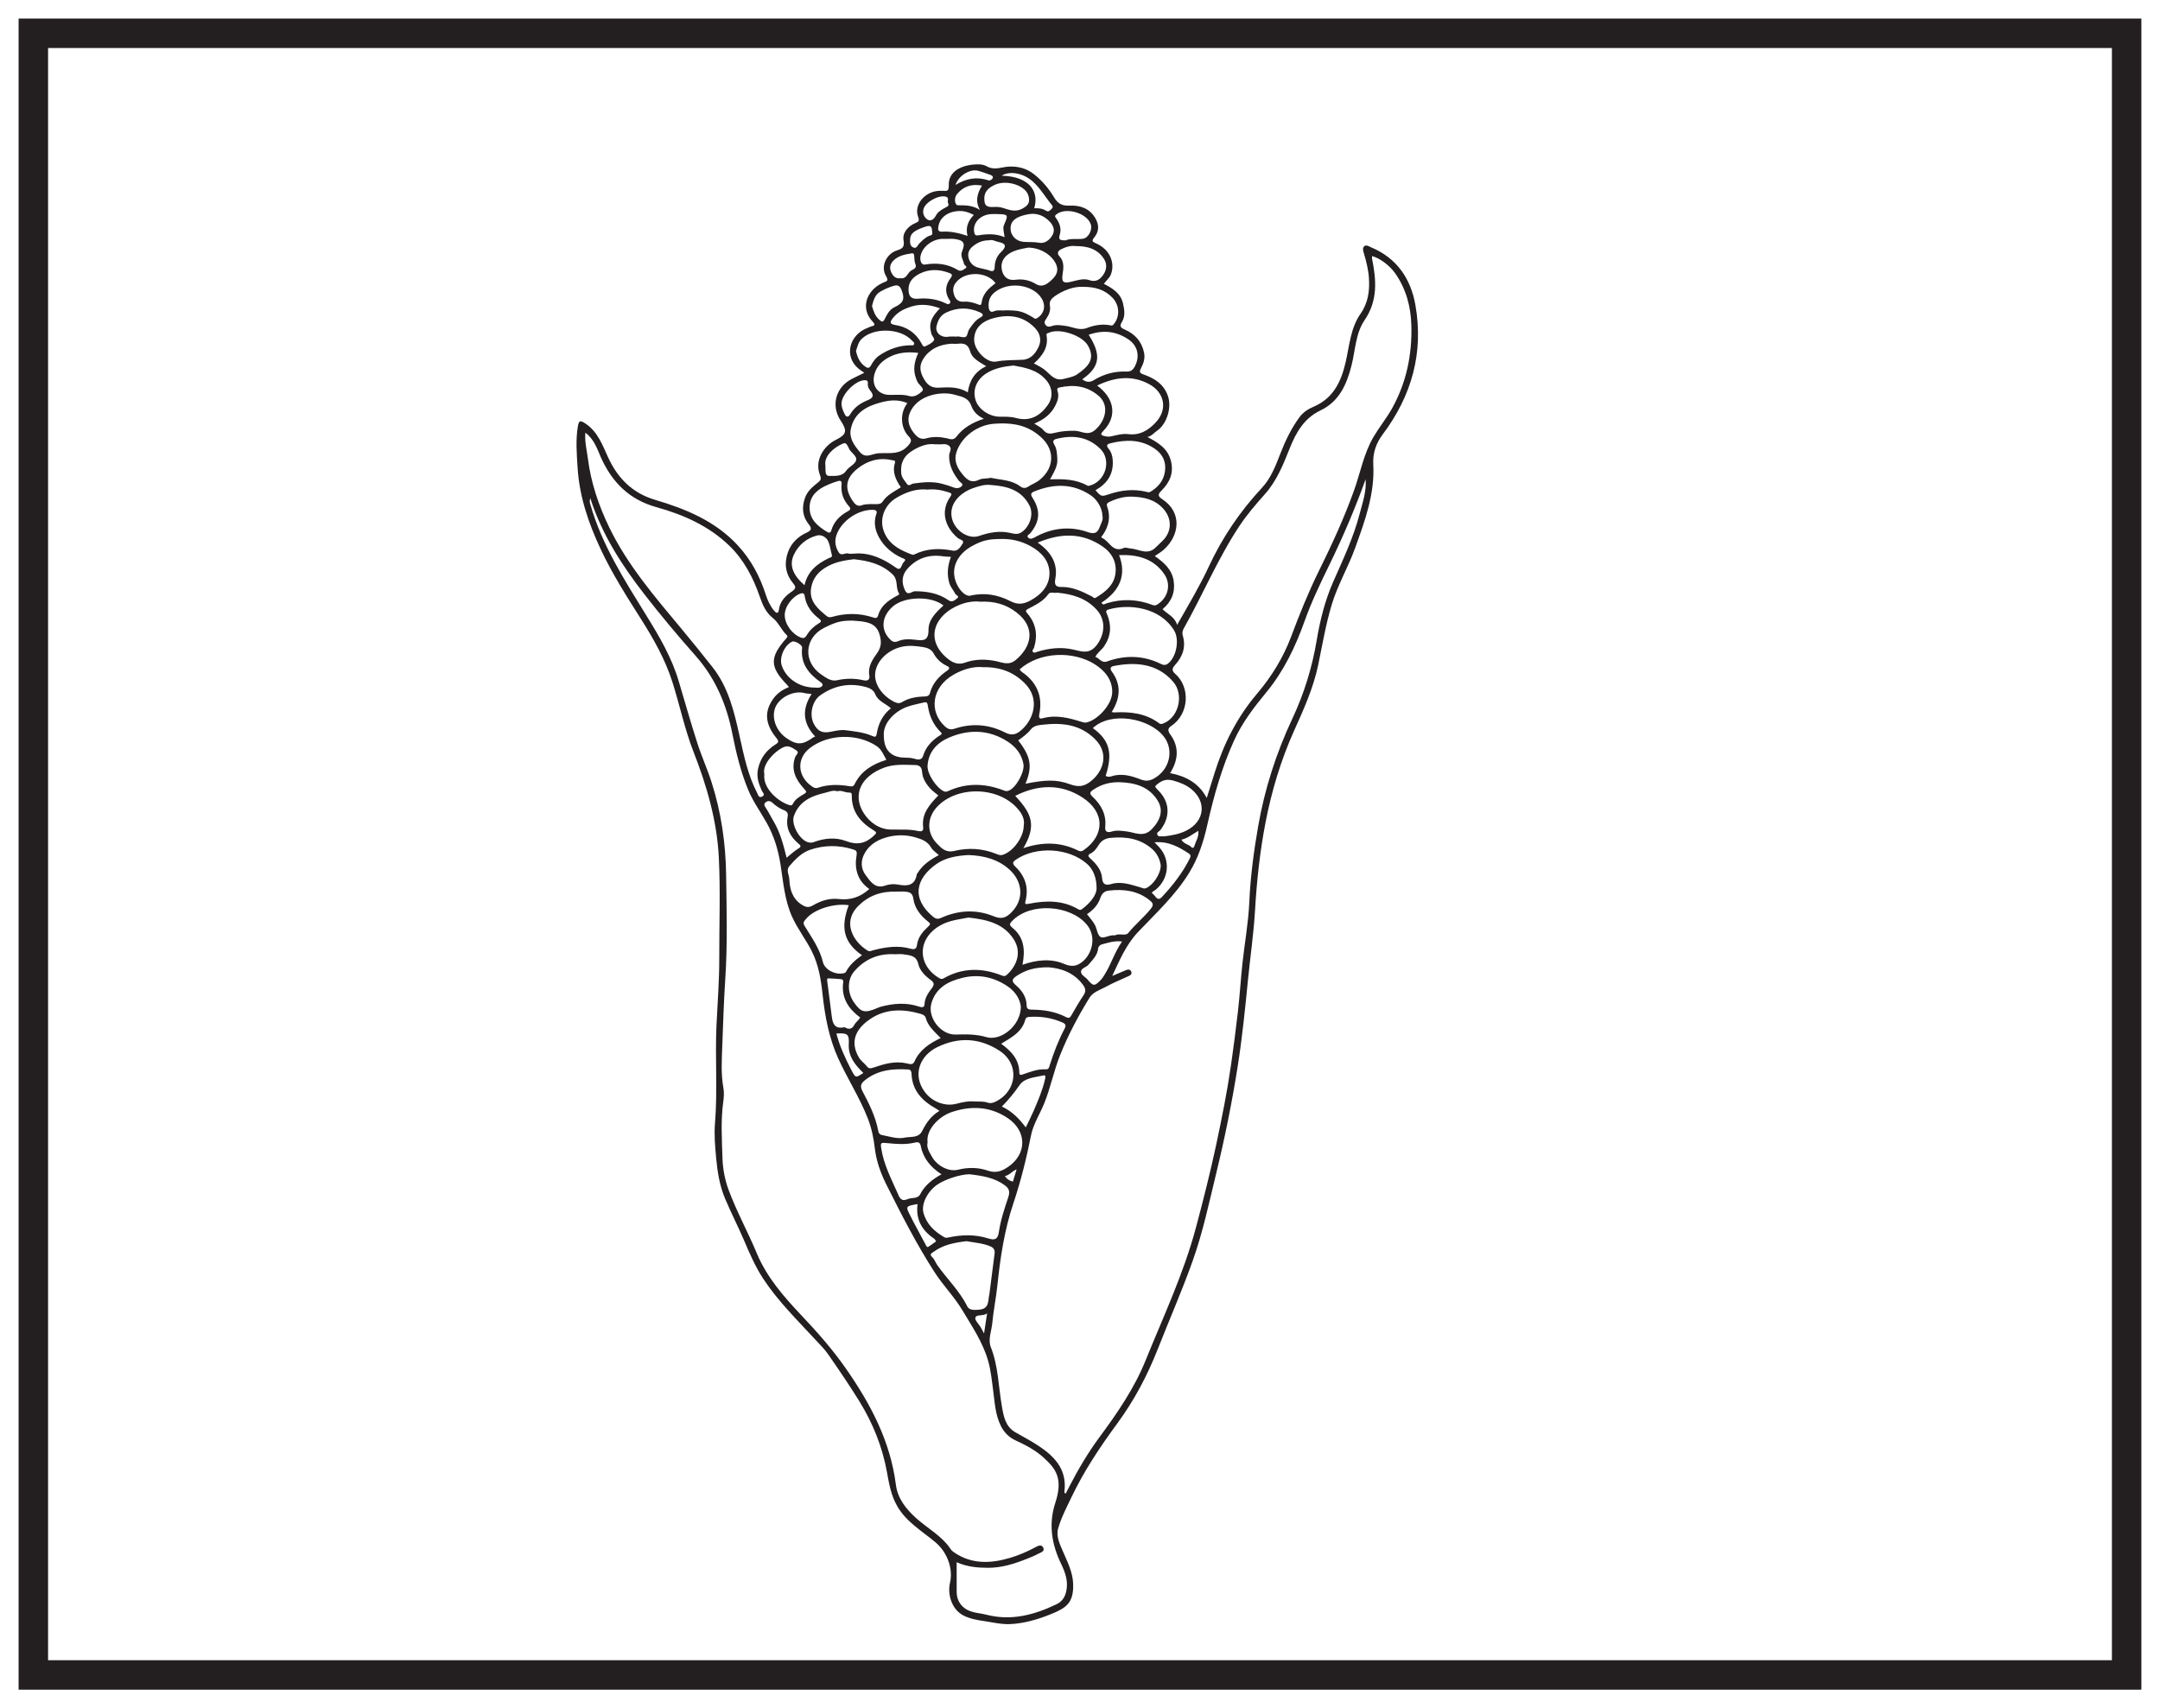 <?xml version="1.0" encoding="UTF-8"?>
<svg xmlns="http://www.w3.org/2000/svg" xmlns:xlink="http://www.w3.org/1999/xlink" width="220pt" height="174pt" viewBox="0 0 220 174" version="1.1">
<g id="surface1">
<rect x="0" y="0" width="220" height="174" style="fill:rgb(100%,100%,100%);fill-opacity:1;stroke:none;"/>
<path style=" stroke:none;fill-rule:nonzero;fill:rgb(100%,100%,100%);fill-opacity:1;" d="M 3.395 3.391 L 216.602 3.391 L 216.602 170.609 L 3.395 170.609 Z M 3.395 3.391 "/>
<path style=" stroke:none;fill-rule:nonzero;fill:rgb(13.73%,12.16%,12.549%);fill-opacity:1;" d="M 218.102 1.891 L 1.895 1.891 L 1.895 172.109 L 218.102 172.109 Z M 215.102 169.109 L 4.895 169.109 L 4.895 4.891 L 215.102 4.891 Z M 215.102 169.109 "/>
<path style=" stroke:none;fill-rule:evenodd;fill:rgb(13.73%,12.16%,12.549%);fill-opacity:1;" d="M 102.344 119.793 C 102.574 120.129 102.832 120.277 103.168 120.355 C 103.289 119.957 103.402 119.582 103.543 119.113 C 103.051 119.305 102.828 119.711 102.344 119.793 M 100.227 135.828 C 100.34 135.086 100.43 134.488 100.539 133.781 C 100.094 134.098 99.461 133.848 99.344 134.215 C 99.262 134.465 99.707 134.887 99.914 135.234 C 100 135.379 100.07 135.527 100.227 135.828 M 120.332 85.527 C 120.574 85.988 121.078 85.988 121.355 86.301 C 121.445 86.402 121.578 86.383 121.633 86.215 C 121.789 85.707 122.125 85.238 122.051 84.629 C 121.469 84.953 120.992 85.387 120.332 85.527 M 97.32 18.836 C 98.387 18.188 99.469 17.969 100.637 18.363 C 100.82 18.426 101.051 18.297 101.113 18.129 C 101.18 17.945 100.984 17.848 100.809 17.789 C 100.398 17.656 99.996 17.488 99.578 17.387 C 98.762 17.195 97.609 17.914 97.32 18.836 M 92.691 24.473 C 92.68 24.773 92.711 25.078 93.02 25.207 C 93.367 25.359 93.441 24.996 93.613 24.824 C 93.922 24.516 94.215 24.195 94.641 24.023 C 94.758 23.973 95 23.996 94.957 23.66 C 94.891 23.148 94.906 22.859 94.203 23.105 C 93.109 23.488 92.691 23.762 92.691 24.473 M 93.457 122.645 C 92.211 122.863 92.211 122.863 92.762 123.914 C 92.84 124.066 92.91 124.223 92.988 124.371 C 93.422 125.18 93.863 125.988 94.289 126.801 C 94.363 126.938 94.398 127.098 94.594 126.973 C 94.852 126.805 95.094 126.621 95.344 126.445 C 95.277 126.348 95.23 126.223 95.137 126.164 C 93.906 125.336 93.25 124.227 93.457 122.645 M 87.934 109.289 C 87.059 108.441 86.383 107.59 86.449 106.34 C 86.504 105.332 86.312 105.203 85.188 105.273 C 85.523 106.562 86.078 107.77 86.691 108.949 C 87.145 109.82 87.133 109.824 87.934 109.289 M 96.566 20.688 C 96.445 20.488 96.738 20.145 96.324 20.031 C 95.613 19.836 94.281 20.559 94.066 21.277 C 93.926 21.73 94.145 22.156 94.457 22.359 C 94.773 22.566 95.109 22.371 95.32 21.961 C 95.52 21.574 95.934 21.328 96.316 21.133 C 96.547 21.016 96.676 20.957 96.566 20.688 M 105.336 21.211 C 105.812 21.195 106.191 21.242 106.535 21.461 C 106.773 21.617 106.945 21.445 107.105 21.277 C 107.219 21.16 107.273 21.051 107.145 20.898 C 106.461 20.074 105.938 19.117 105.105 18.414 C 104.16 17.617 102.824 17.387 102.02 17.895 C 104.945 17.984 105.84 19.574 105.336 21.211 M 99.809 21.383 C 99.301 20.477 99.543 19.691 100.016 18.902 C 98.93 18.703 98.113 18.996 97.469 19.777 C 97.148 20.16 97.227 20.91 97.586 20.91 C 98.34 20.902 99.078 20.914 99.809 21.383 M 91.715 28.34 C 92.363 28.445 92.426 27.758 92.828 27.543 C 93.105 27.395 93.41 27.293 93.219 26.84 C 93.105 26.562 93.152 26.219 93.086 25.91 C 93.059 25.777 92.875 25.801 92.766 25.82 C 92.121 25.926 91.48 26.055 90.992 26.547 C 90.652 26.891 90.574 27.289 90.77 27.723 C 90.949 28.121 91.227 28.414 91.715 28.34 M 102.32 24.156 C 102.152 23.152 102.152 23.152 102.328 22.754 C 102.699 21.902 102.656 21.836 101.691 21.809 C 101.422 21.801 101.148 21.789 100.883 21.812 C 99.805 21.91 99.07 22.719 99.219 23.621 C 99.266 23.891 99.32 24.027 99.688 23.965 C 100.551 23.82 101.426 23.785 102.32 24.156 M 99.184 21.895 C 98.516 21.547 98.023 21.441 97.426 21.512 C 96.441 21.629 95.754 22.176 95.59 23 C 95.535 23.277 95.477 23.629 95.941 23.598 C 96.828 23.535 97.668 23.742 98.547 24.027 C 98.32 23.172 98.605 22.488 99.184 21.895 M 85.711 41.109 C 85.711 41.508 85.875 41.863 86.043 42.207 C 86.203 42.535 86.434 42.484 86.59 42.207 C 87 41.492 87.648 41.059 88.371 40.766 C 88.941 40.535 89.039 40.285 88.656 39.809 C 88.488 39.605 88.359 39.359 88.391 39.07 C 88.418 38.816 88.312 38.715 88.051 38.727 C 87.109 38.758 85.711 40.172 85.711 41.109 M 84.066 47.383 C 84.109 47.863 83.977 48.465 84.426 48.473 C 85.012 48.48 85.766 48.555 86.164 47.973 C 86.465 47.531 87.074 47.312 87.191 46.902 C 87.332 46.426 86.629 46.113 86.441 45.633 C 86.398 45.523 86.34 45.414 86.273 45.316 C 86.168 45.168 86.074 45.086 85.848 45.184 C 84.934 45.57 83.922 46.453 84.066 47.383 M 88.816 31.172 C 88.965 31.688 89.121 32.184 89.547 32.562 C 89.816 32.801 89.938 32.852 90.117 32.484 C 90.344 32.031 90.578 31.559 91.062 31.316 C 91.766 30.965 92.246 30.676 91.867 29.652 C 91.637 29.031 91.41 29.004 90.984 29.129 C 90.527 29.262 90.082 29.469 89.664 29.703 C 89.109 30.016 88.961 30.598 88.816 31.172 M 80.117 87.367 C 80.539 87.031 80.891 86.688 81.301 86.441 C 81.645 86.234 81.562 86.129 81.324 85.93 C 80.469 85.207 80.004 84.324 80.227 83.168 C 80.281 82.867 80.18 82.66 79.883 82.543 C 79.43 82.363 79.023 82.098 78.668 81.762 C 78.453 81.566 78.215 81.547 78 81.707 C 77.742 81.902 77.867 82.102 78.027 82.336 C 78.297 82.734 78.5 83.176 78.75 83.59 C 79.453 84.746 79.793 86.043 80.117 87.367 M 100.762 24.477 C 100.16 24.469 99.68 24.652 99.23 24.977 C 98.805 25.281 98.535 25.648 98.633 26.184 C 98.73 26.703 99.066 27.082 99.547 27.234 C 99.98 27.371 100.438 27.422 100.875 27.582 C 101.164 27.688 101.305 27.543 101.312 27.203 C 101.32 26.605 101.531 26.082 101.98 25.652 C 102.543 25.109 102.465 24.797 101.707 24.648 C 101.379 24.586 101.07 24.371 100.762 24.477 M 108.535 24.484 C 109.027 24.262 109.672 24.398 110.297 24.32 C 110.848 24.254 111.281 23.414 111.105 22.867 C 110.73 21.688 108.547 21.059 107.582 21.844 C 107.391 21.996 107.461 22.086 107.578 22.246 C 107.941 22.738 108.125 23.32 107.941 23.898 C 107.766 24.445 108.012 24.488 108.535 24.484 M 114.285 95.902 C 113.488 95.797 112.867 96.035 112.238 96.191 C 112.055 96.234 111.871 96.402 111.852 96.602 C 111.781 97.312 111.285 97.754 110.871 98.258 C 110.633 98.543 110.109 98.613 110.102 98.973 C 110.098 99.324 110.555 99.512 110.785 99.793 C 111.352 100.477 111.492 100.477 112.145 99.785 C 112.277 99.645 112.375 99.477 112.48 99.316 C 113.164 98.262 113.492 97.027 114.285 95.902 M 101.398 28.848 C 100.59 27.695 98.371 27.551 97.387 28.746 C 97.031 29.18 97.027 29.605 97.191 30.074 C 97.355 30.535 97.66 30.77 98.191 30.73 C 98.672 30.691 99.148 30.828 99.598 30.996 C 99.824 31.082 99.938 31.148 99.984 30.789 C 100.102 29.906 100.723 29.352 101.398 28.848 M 87.613 103.648 C 86.48 102.797 85.734 101.758 85.859 100.254 C 85.875 100.07 85.988 99.77 85.637 99.734 C 85.188 99.688 84.738 99.672 84.289 99.656 C 84.273 99.656 84.234 99.789 84.242 99.855 C 84.398 101.078 84.57 102.301 84.715 103.527 C 84.805 104.289 85.043 104.836 85.969 104.637 C 86.031 104.625 86.109 104.676 86.172 104.707 C 86.531 104.891 86.828 104.742 86.98 104.445 C 87.145 104.125 87.441 103.941 87.613 103.648 M 117.59 85.797 C 117.82 86.039 117.957 86.172 118.086 86.316 C 119.242 87.625 119.055 89.531 117.691 90.641 C 117.531 90.77 117.152 90.891 117.43 91.059 C 117.672 91.203 117.859 91.895 118.355 91.355 C 119.465 90.164 120.461 88.891 121.191 87.422 C 121.293 87.211 121.281 87.066 121.086 86.938 C 120.066 86.27 119.023 85.672 117.59 85.797 M 97.516 34.289 C 97.516 34.281 97.516 34.27 97.52 34.258 C 97.809 34.285 98.16 34.422 98.367 34.305 C 98.559 34.195 98.551 33.785 98.707 33.555 C 99.016 33.09 99.336 32.621 99.848 32.344 C 100.215 32.141 100.156 31.973 99.805 31.812 C 98.652 31.293 97.52 31.293 96.363 31.84 C 95.754 32.129 95.527 32.656 95.391 33.211 C 95.223 33.883 95.848 34.406 96.555 34.301 C 96.867 34.25 97.195 34.289 97.516 34.289 M 79.926 62.652 C 79.934 63.586 80.672 64.594 81.562 64.938 C 81.855 65.047 82.012 64.969 82.16 64.715 C 82.457 64.211 82.871 63.816 83.371 63.508 C 83.594 63.367 83.766 63.285 83.406 63.008 C 82.688 62.453 82.141 61.75 81.973 60.805 C 81.953 60.695 81.961 60.328 81.57 60.449 C 80.738 60.711 79.918 61.773 79.926 62.652 M 82.973 70.035 C 83.145 70.035 83.332 70.074 83.488 70.027 C 83.785 69.934 83.914 69.723 83.605 69.504 C 82.375 68.645 81.516 67.602 81.695 65.969 C 81.727 65.684 80.941 65.242 80.695 65.352 C 79.918 65.688 79.352 66.949 79.613 67.762 C 80.047 69.102 81.434 70.047 82.973 70.035 M 100.254 20.246 C 100.258 20.934 100.477 21.117 101.168 21.082 C 101.477 21.066 101.781 21.07 102.105 21.164 C 102.746 21.359 103.367 21.648 104.109 21.262 C 104.742 20.93 104.953 20.594 104.738 19.902 C 104.418 18.875 102.527 18.27 101.312 18.832 C 100.699 19.117 100.238 19.5 100.254 20.246 M 102.93 23.273 C 102.918 23.996 103.512 24.59 104.27 24.637 C 104.801 24.672 105.328 24.629 105.875 24.73 C 106.41 24.828 106.914 24.441 107.191 23.957 C 107.445 23.516 107.344 23.066 106.98 22.648 C 106.352 21.93 105.547 21.656 104.672 21.832 C 103.504 22.062 102.922 22.473 102.93 23.273 M 96.523 24.332 C 96.324 24.332 96.129 24.324 95.934 24.332 C 94.934 24.383 93.949 25.148 93.762 26.051 C 93.676 26.453 93.785 27.012 94.215 26.945 C 95.418 26.75 96.516 26.871 97.559 27.504 C 97.867 27.695 98.133 27.469 98.34 27.328 C 98.598 27.156 98.215 27.043 98.184 26.875 C 98.102 26.445 97.777 26.098 98 25.57 C 98.355 24.742 98.129 24.457 97.188 24.34 C 96.969 24.312 96.746 24.332 96.523 24.332 M 92.535 29.48 C 92.531 30.137 92.781 30.496 93.508 30.426 C 94.488 30.34 95.449 30.469 96.348 30.91 C 96.496 30.984 96.598 31.035 96.73 30.902 C 96.891 30.742 96.73 30.605 96.676 30.516 C 96.195 29.75 96.305 29 96.812 28.34 C 97.109 27.953 96.879 27.879 96.633 27.785 C 95.648 27.418 94.648 27.395 93.703 27.859 C 93.059 28.18 92.527 28.656 92.535 29.48 M 104.477 114.836 C 104.758 114.25 105.039 113.711 105.277 113.156 C 105.723 112.113 106.176 111.07 106.434 109.957 C 106.477 109.754 106.559 109.477 106.273 109.543 C 105.41 109.742 104.363 109.777 103.844 110.527 C 103.305 111.309 102.719 112.027 102.043 112.711 C 103.086 113.199 103.809 113.949 104.477 114.836 M 95.738 31.406 C 94.727 31.035 93.809 30.926 92.844 31.219 C 92.105 31.445 91.441 31.773 90.957 32.379 C 90.707 32.688 90.496 33 91.172 33.102 C 92.367 33.285 93.285 33.914 93.867 34.992 C 93.961 35.168 94.039 35.387 94.281 35.258 C 94.578 35.105 94.922 34.949 95.109 34.695 C 95.254 34.496 94.926 34.242 94.863 33.992 C 94.824 33.855 94.797 33.715 94.773 33.57 C 94.629 32.684 95.113 32.047 95.738 31.406 M 87.184 35.746 C 87.32 36.383 87.566 36.93 88.086 37.312 C 88.348 37.504 88.531 37.574 88.742 37.168 C 88.938 36.801 89.199 36.449 89.59 36.188 C 90.547 35.551 91.574 35.191 92.719 35.168 C 92.852 35.164 93.039 35.242 93.102 35.051 C 93.16 34.879 92.984 34.801 92.891 34.695 C 91.738 33.41 88.977 33.324 87.754 34.531 C 87.402 34.875 87.328 35.332 87.184 35.746 M 81.941 59.609 C 82.254 58.191 83.234 57.418 84.422 56.848 C 84.594 56.766 84.801 56.785 84.719 56.496 C 84.598 56.059 84.547 55.59 84.375 55.176 C 84.176 54.699 83.66 54.434 83.23 54.543 C 82.152 54.812 81.309 55.52 80.844 56.527 C 80.363 57.59 80.77 58.598 81.941 59.609 M 102.438 31.609 C 103.77 31.609 104.148 31.703 105.195 32.324 C 105.34 32.41 105.418 32.539 105.633 32.406 C 106.371 31.945 106.551 31.117 106.074 30.367 C 105.266 29.09 103.074 28.656 101.59 29.574 C 100.887 30.008 100.617 30.559 100.703 31.34 C 100.738 31.652 100.926 31.848 101.188 31.727 C 101.625 31.523 102.066 31.672 102.438 31.609 M 85.41 48.988 C 84.922 49.125 84.457 49.305 83.996 49.531 C 83.031 50.008 82.422 50.707 82.461 51.801 C 82.5 52.953 83.309 53.605 84.203 54.156 C 84.371 54.258 84.578 54.34 84.66 54.055 C 84.926 53.129 85.539 52.516 86.363 52.074 C 86.535 51.98 86.719 51.844 86.504 51.609 C 85.91 50.969 85.625 50.219 85.715 49.336 C 85.738 49.121 85.711 48.926 85.41 48.988 M 109.535 25.066 C 109.102 25 108.566 25.137 108.055 25.398 C 107.738 25.562 107.641 25.824 107.895 26.09 C 108.43 26.652 108.316 27.324 108.223 27.969 C 108.117 28.688 108.285 28.883 109.012 28.719 C 109.652 28.574 110.328 28.316 110.953 28.535 C 111.625 28.766 112.02 28.473 112.336 28.039 C 112.711 27.535 112.797 26.91 112.438 26.363 C 111.793 25.379 110.809 25.055 109.535 25.066 M 83.027 75.02 C 81.758 73.668 81.66 72.238 82.664 70.691 C 82.359 70.652 82.137 70.648 81.934 70.594 C 80.773 70.293 79.258 71.098 78.914 72.207 C 78.598 73.234 79.086 74.473 80.09 75.176 C 81.125 75.902 81.742 75.895 82.785 75.141 C 82.844 75.098 82.914 75.074 83.027 75.02 M 77.848 78.859 C 77.676 80.297 79.242 81.637 80.363 81.996 C 80.543 82.055 80.672 82.047 80.738 81.91 C 80.984 81.391 81.453 81.137 81.914 80.863 C 82.188 80.699 82.148 80.613 81.906 80.352 C 81.074 79.445 80.52 78.414 80.992 77.113 C 81.07 76.898 81.449 76.664 81.121 76.445 C 80.777 76.215 80.379 75.918 79.93 76.062 C 79.141 76.32 77.582 77.742 77.848 78.859 M 104.711 25.223 C 103.953 25.375 103.172 25.484 102.559 26 C 102.02 26.453 101.887 27.074 102.105 27.723 C 102.312 28.324 102.773 28.586 103.434 28.496 C 104.152 28.398 104.867 28.539 105.473 28.91 C 106.148 29.324 106.621 28.945 107.035 28.582 C 107.488 28.188 107.875 27.68 107.59 26.98 C 107.18 25.973 105.957 25.223 104.711 25.223 M 93.531 35.949 C 92.434 35.812 91.445 35.902 90.539 36.391 C 89.84 36.766 89.293 37.289 89.066 38.105 C 88.742 39.262 89.402 40.199 90.578 40.223 C 91.258 40.238 91.938 40.141 92.617 40.344 C 93.125 40.496 93.609 40.148 93.926 39.844 C 94.164 39.613 93.73 39.289 93.531 39.031 C 93.418 38.883 93.359 38.688 93.289 38.508 C 92.965 37.633 93.141 36.793 93.531 35.949 M 96.852 56.719 C 96.559 56.699 96.312 56.703 96.074 56.668 C 94.59 56.438 93.324 56.875 92.367 58.004 C 91.855 58.609 91.809 59.367 92.176 60.125 C 92.473 60.734 92.867 60.223 93.188 60.223 C 94.41 60.23 95.574 60.422 96.582 61.125 C 97.008 61.426 97.254 61.102 97.477 60.953 C 97.785 60.746 97.363 60.625 97.281 60.457 C 97.098 60.094 96.809 59.797 96.688 59.383 C 96.422 58.484 96.527 57.617 96.852 56.719 M 110.23 38.633 C 110.637 38.953 111.023 38.965 111.41 38.723 C 112.434 38.094 113.539 37.797 114.734 37.848 C 115.164 37.863 115.395 37.688 115.59 37.312 C 116.125 36.273 115.879 35.203 114.918 34.562 C 113.668 33.73 112.367 33.582 110.883 34.098 C 112.203 36.156 112.039 37.375 110.23 38.633 M 118.551 85.195 C 119.32 85.102 120.137 84.965 120.871 84.586 C 122.699 83.641 122.918 81.668 121.336 80.375 C 120.816 79.953 120.188 79.703 119.52 79.516 C 118.914 79.344 118.469 79.422 117.969 79.805 C 117.613 80.074 117.562 80.109 117.922 80.457 C 119.16 81.664 119.234 83.184 118.191 84.543 C 118.07 84.699 117.75 84.781 117.891 85.051 C 118.016 85.289 118.293 85.148 118.551 85.195 M 91.75 49.637 C 91.262 48.902 90.863 48.121 91.137 47.203 C 91.246 46.84 91.027 46.914 90.855 46.875 C 89.562 46.57 88.383 46.918 87.387 47.695 C 86.074 48.723 85.98 49.801 86.914 51.117 C 87.117 51.402 87.387 51.605 87.727 51.48 C 88.23 51.297 88.742 51.355 89.25 51.352 C 89.508 51.348 89.746 51.328 89.898 51.094 C 90.352 50.398 91.09 50.066 91.75 49.637 M 96.094 61.676 C 94.91 60.695 92.156 60.719 90.945 61.77 C 89.828 62.738 89.672 64.047 90.555 65.023 C 90.816 65.312 91.047 65.496 91.477 65.309 C 92.023 65.07 92.633 65.094 93.207 65.164 C 94.027 65.262 94.582 65.312 94.57 64.141 C 94.562 63.121 95.344 62.352 96.094 61.676 M 95.246 45.258 C 94.531 45.148 93.789 45.402 93.074 45.816 C 92.082 46.387 91.684 47.117 91.793 48.227 C 91.84 48.672 92.152 48.961 92.375 49.297 C 92.562 49.582 92.824 49.281 93.039 49.25 C 94.012 49.117 94.977 49.02 95.938 49.273 C 96.355 49.383 96.773 49.512 97.176 49.668 C 97.504 49.793 97.816 49.691 97.98 49.484 C 98.141 49.277 97.797 49.137 97.668 48.977 C 97.078 48.211 96.648 47.41 96.672 46.387 C 96.68 46.066 97.02 45.699 96.66 45.402 C 96.32 45.129 95.898 45.297 95.516 45.258 C 95.465 45.25 95.418 45.258 95.246 45.258 M 105.305 37.016 C 105.781 37.27 106.188 37.469 106.543 37.785 C 107.043 38.23 107.484 38.828 108.332 38.598 C 108.797 38.469 109.301 38.406 109.691 38.141 C 110.891 37.32 111.574 36.551 110.809 35.199 C 110.211 34.145 107.887 33.383 106.812 33.902 C 106.734 33.938 106.551 33.922 106.594 34.176 C 106.801 35.371 106.191 36.234 105.305 37.016 M 86.977 56.395 C 88.488 56.246 89.918 56.863 91.266 57.832 C 91.805 58.219 91.797 57.5 92.035 57.273 C 92.367 56.957 92.117 56.938 91.848 56.82 C 90.871 56.379 90.062 55.691 89.543 54.762 C 89.129 54.02 88.949 53.184 89.27 52.312 C 89.367 52.043 89.188 51.938 88.902 51.93 C 87.41 51.906 85.738 53.02 85.211 54.453 C 84.984 55.074 85.062 55.707 85.43 56.27 C 85.699 56.688 86.102 56.254 86.43 56.387 C 86.539 56.43 86.676 56.395 86.977 56.395 M 106.953 48.828 C 108.324 48.777 109.586 48.816 110.742 49.457 C 110.84 49.512 110.902 49.488 111 49.461 C 112.613 49.031 113.242 46.867 112.066 45.715 C 110.793 44.469 109.258 44.289 107.602 44.703 C 107.297 44.777 107.176 44.949 107.379 45.277 C 107.652 45.727 107.66 46.238 107.691 46.758 C 107.738 47.535 107.312 48.129 106.953 48.828 M 112.191 61.387 C 112.344 61.703 112.547 61.504 112.742 61.445 C 114.309 60.965 115.855 61.039 117.375 61.617 C 117.586 61.695 117.691 61.688 117.887 61.566 C 118.973 60.883 119.316 59.531 118.578 58.469 C 117.465 56.875 115.836 56.469 113.98 56.543 C 114.742 58.496 114.117 60.145 112.191 61.387 M 110.711 93.117 C 110.98 93.473 111.289 93.797 111.5 94.176 C 111.734 94.59 111.77 95.258 112.098 95.441 C 112.422 95.625 112.992 95.215 113.484 95.273 C 113.508 95.277 113.539 95.281 113.559 95.273 C 113.992 95.039 114.648 95.363 114.906 95.043 C 115.621 94.164 116.5 93.453 117.211 92.57 C 117.562 92.133 117.391 91.934 117.082 91.691 C 115.859 90.711 114.43 90.543 112.938 90.715 C 112.496 90.766 112.23 90.992 112.062 91.488 C 111.836 92.176 111.32 92.723 110.711 93.117 M 95.891 119.613 C 94.781 118.898 94.035 117.988 93.785 116.746 C 93.711 116.367 93.531 116.297 93.18 116.383 C 92.258 116.609 91.32 116.531 90.398 116.441 C 89.695 116.371 89.656 116.375 89.77 117.055 C 90.031 118.652 90.77 120.066 91.414 121.516 C 91.602 121.938 91.742 122.441 92.426 122.148 C 92.852 121.965 93.477 122.129 93.715 121.66 C 94.191 120.734 94.941 120.141 95.891 119.613 M 100.445 37.301 C 99.742 36.859 99.016 36.527 98.809 35.781 C 98.609 35.074 98.203 34.938 97.578 35.012 C 97.309 35.043 97.031 34.996 96.762 35.02 C 95.625 35.129 94.672 35.559 94.031 36.566 C 93.562 37.305 93.723 37.961 94.145 38.664 C 94.496 39.254 94.914 39.527 95.621 39.488 C 96.613 39.434 97.629 39.379 98.57 39.969 C 98.742 38.746 99.293 37.855 100.445 37.301 M 101.969 106.316 C 102.973 107.047 103.801 107.891 103.82 109.246 C 103.824 109.469 103.891 109.531 104.141 109.449 C 104.914 109.188 105.684 108.867 106.531 108.922 C 106.836 108.945 106.867 108.66 106.926 108.477 C 107.328 107.211 107.801 105.973 108.422 104.797 C 108.59 104.48 108.574 104.305 108.195 104.141 C 107.121 103.672 106.012 103.508 104.855 103.578 C 104.66 103.59 104.484 103.648 104.441 103.82 C 104.105 105.145 102.988 105.688 101.969 106.316 M 90.02 74.949 C 90.02 76.398 90.766 77.164 92.168 77.172 C 92.484 77.176 92.789 77.188 93.109 77.277 C 93.41 77.363 93.867 77.508 94.027 76.977 C 94.297 76.074 94.91 75.445 95.672 74.941 C 95.805 74.855 96.035 74.793 95.82 74.582 C 95.066 73.84 94.656 72.934 94.504 71.898 C 94.469 71.66 94.422 71.461 94.102 71.551 C 93.543 71.699 92.965 71.789 92.426 71.984 C 91.07 72.465 89.91 73.703 90.02 74.949 M 86.445 92.203 C 84.93 91.977 82.863 92.621 82.062 93.641 C 81.875 93.879 81.742 93.98 81.961 94.336 C 82.68 95.504 83.484 96.625 83.816 97.996 C 84.012 98.797 85.098 99.328 85.93 99.133 C 86.023 99.109 86.105 99.098 86.16 98.996 C 86.531 98.277 87.137 97.77 87.793 97.297 C 85.965 96.031 85.57 94.52 86.445 92.203 M 105.348 43.145 C 105.727 43.406 106.062 43.543 106.258 43.793 C 106.613 44.246 107.008 44.203 107.48 44.078 C 108.125 43.91 108.777 43.875 109.457 43.879 C 110.125 43.883 110.781 44.438 111.52 43.809 C 112.609 42.879 113.039 41.273 111.875 40.301 C 110.676 39.297 109.359 39.148 107.91 39.469 C 107.656 39.523 107.652 39.66 107.715 39.84 C 107.891 40.359 107.719 40.852 107.5 41.289 C 107.074 42.152 106.355 42.73 105.348 43.145 M 99.219 34.613 C 99.215 35.668 100.5 37.012 101.465 36.828 C 102.371 36.656 103.27 36.695 104.172 36.645 C 105.008 36.598 105.484 35.969 105.789 35.316 C 106.086 34.68 105.961 33.992 105.434 33.43 C 104.242 32.168 102.762 31.988 101.203 32.406 C 99.848 32.766 99.223 33.559 99.219 34.613 M 110.32 29.219 C 109.371 29.152 108.246 29.598 107.438 30.164 C 107.102 30.395 106.848 30.684 106.934 31.148 C 107.027 31.637 106.832 32.07 106.574 32.457 C 106.422 32.676 106.297 32.828 106.488 33.09 C 106.688 33.359 106.949 33.27 107.152 33.203 C 107.613 33.051 108.043 33.133 108.508 33.191 C 109.234 33.281 109.91 33.715 110.711 33.406 C 111.48 33.109 112.309 32.973 113.148 33.148 C 113.305 33.18 113.363 33.109 113.445 33.012 C 114.078 32.25 114.027 31.094 113.332 30.352 C 112.543 29.512 111.551 29.211 110.32 29.219 M 100.207 42.656 C 99.5 42.324 99.121 41.875 98.922 41.316 C 98.719 40.742 98.301 40.5 97.773 40.355 C 97.449 40.27 97.125 40.16 96.793 40.113 C 95.363 39.91 93.336 40.426 92.668 42.055 C 92.375 42.766 92.57 43.402 92.98 43.969 C 93.293 44.402 93.676 44.84 94.324 44.656 C 95.023 44.453 95.707 44.484 96.414 44.637 C 96.715 44.703 97.102 44.898 97.406 44.492 C 98.082 43.594 99.016 43.047 100.207 42.656 M 106.773 98.527 C 105.398 98.523 104.484 98.801 103.613 99.363 C 103.07 99.715 102.969 99.926 103.484 100.367 C 104.105 100.906 104.555 101.559 104.566 102.434 C 104.574 102.867 104.906 102.84 105.207 102.844 C 106.383 102.863 107.523 103.055 108.574 103.598 C 108.875 103.75 108.977 103.676 109.121 103.422 C 109.516 102.73 109.918 102.043 110.359 101.375 C 110.609 101.004 110.59 100.715 110.332 100.355 C 109.363 99.004 107.965 98.617 106.773 98.527 M 92.414 41.062 C 91.516 40.672 90.645 40.75 89.797 40.969 C 88.312 41.348 87.008 42.012 86.66 43.688 C 86.465 44.625 86.98 45.328 87.566 46.031 C 88.09 46.66 88.59 46.344 89.141 46.223 C 89.375 46.168 89.625 46.156 89.871 46.156 C 90.793 46.148 91.688 46.258 92.453 45.438 C 92.855 45.004 92.895 44.805 92.539 44.434 C 91.746 43.605 91.605 42.125 92.414 41.062 M 111.578 49.934 C 112.184 50.617 112.176 50.598 113.016 50.32 C 114.227 49.922 115.465 49.789 116.719 50.086 C 116.867 50.121 117.008 50.184 117.137 50.109 C 117.941 49.656 118.504 48.973 118.645 48.07 C 118.801 47.094 118.461 46.273 117.59 45.688 C 116.168 44.727 114.648 44.77 113.082 45.156 C 112.82 45.219 112.605 45.348 112.914 45.707 C 113.172 46.008 113.301 46.402 113.332 46.848 C 113.438 48.289 112.781 49.254 111.578 49.934 M 118.223 88.168 C 118.16 87.59 117.875 86.938 117.332 86.465 C 116.113 85.402 114.629 85.191 113.082 85.348 C 112.652 85.391 112.227 85.57 111.945 86.008 C 111.715 86.363 111.488 86.746 111.055 86.945 C 110.695 87.109 110.906 87.316 111.098 87.488 C 111.688 88.027 112.199 88.656 112.25 89.453 C 112.301 90.168 112.723 90.18 113.148 90.055 C 114.203 89.742 115.156 90.105 116.129 90.379 C 116.336 90.438 116.492 90.566 116.746 90.457 C 117.43 90.156 118.207 89.066 118.223 88.168 M 114.07 79.676 C 113.094 79.652 112.203 79.871 111.383 80.422 C 111.016 80.664 110.918 80.816 111.285 81.16 C 112.156 81.973 112.695 82.957 112.57 84.199 C 112.512 84.773 112.828 84.824 113.238 84.699 C 113.746 84.547 114.227 84.625 114.742 84.688 C 115.59 84.785 116.457 85.336 117.301 84.469 C 118.242 83.504 118.516 82.488 117.887 81.504 C 116.992 80.105 115.602 79.734 114.07 79.676 M 111.742 39.273 C 113.445 40.504 113.871 42.348 112.383 43.887 C 112.102 44.176 112.035 44.312 112.523 44.426 C 112.77 44.48 112.965 44.496 113.215 44.438 C 113.781 44.305 114.355 44.152 114.949 44.223 C 116.074 44.355 116.91 43.863 117.664 43.082 C 119.031 41.664 118.543 39.941 117.059 39.137 C 115.324 38.195 113.57 38.391 111.742 39.273 M 112.285 52.562 C 112.281 51.797 111.77 50.898 111.098 50.453 C 109.25 49.211 107.312 49.258 105.324 50.066 C 104.957 50.219 104.961 50.383 105.18 50.727 C 106.031 52.066 105.875 53.168 104.938 54.312 C 104.832 54.441 104.547 54.535 104.695 54.73 C 104.852 54.941 105.105 54.887 105.34 54.758 C 107.078 53.777 108.945 53.547 110.805 54.203 C 111.75 54.539 111.883 53.996 112.109 53.438 C 112.223 53.16 112.375 52.852 112.285 52.562 M 95.625 87.102 C 95.336 86.832 95.008 86.629 94.836 86.332 C 94.469 85.699 93.902 85.488 93.25 85.297 C 92.363 85.039 91.469 85.023 90.605 85.211 C 89.578 85.441 88.645 85.902 88.078 86.895 C 87.625 87.684 87.68 88.492 88.176 89.152 C 88.629 89.754 89.125 90.559 90.125 90.215 C 90.562 90.062 91.008 90.02 91.426 90.098 C 92.406 90.285 93.195 90.238 93.383 89.023 C 93.387 89.004 93.422 88.992 93.434 88.973 C 93.945 88.098 94.754 87.562 95.625 87.102 M 98.441 126.426 C 97.223 126.57 96.09 126.785 95.113 127.496 C 94.902 127.652 94.605 127.734 94.965 128.07 C 95.188 128.277 95.281 128.602 95.465 128.863 C 96.453 130.27 97.719 131.469 98.5 133.031 C 98.633 133.305 98.887 133.422 99.227 133.426 C 100.332 133.434 100.633 133.191 100.711 132.16 C 100.719 132.039 100.758 131.922 100.773 131.801 C 100.949 130.43 101.125 129.059 101.301 127.688 C 101.348 127.328 101.219 127.098 100.863 126.949 C 100.066 126.617 99.219 126.574 98.441 126.426 M 115.352 50.59 C 114.523 50.551 113.762 50.77 113.027 51.113 C 112.809 51.215 112.66 51.312 112.77 51.605 C 113.137 52.629 112.941 53.582 112.34 54.465 C 112.27 54.574 112.055 54.707 112.273 54.805 C 113.004 55.129 113.328 56.34 114.469 55.812 C 114.641 55.734 114.902 55.848 115.113 55.863 C 115.977 55.918 116.871 56.598 117.703 55.77 C 117.945 55.527 118.203 55.297 118.445 55.051 C 119.391 54.094 119.367 52.766 118.449 51.781 C 117.598 50.867 116.516 50.637 115.352 50.59 M 89.129 68.773 C 89.125 69.84 89.941 70.938 91.133 71.516 C 91.398 71.641 91.621 71.668 91.871 71.516 C 92.578 71.09 93.367 70.961 94.172 70.945 C 94.457 70.941 94.652 70.855 94.719 70.594 C 94.98 69.602 95.629 68.895 96.438 68.336 C 96.766 68.113 96.738 67.965 96.457 67.836 C 95.855 67.555 95.398 67.125 95.094 66.562 C 94.855 66.113 94.426 65.98 94.031 65.914 C 93.32 65.801 92.609 65.715 91.871 65.875 C 90.359 66.203 89.133 67.453 89.129 68.773 M 90.738 72.145 C 90.223 71.668 89.441 71.441 89.148 70.715 C 88.934 70.188 88.457 70.039 88 69.93 C 86.375 69.543 84.875 69.871 83.523 70.84 C 82.707 71.43 82.414 72.82 82.887 73.723 C 83.293 74.504 83.766 74.707 84.609 74.539 C 85.105 74.438 85.633 74.316 86.125 74.379 C 87.031 74.496 87.953 74.586 88.812 74.953 C 89.109 75.078 89.234 75.129 89.305 74.691 C 89.469 73.703 89.895 72.824 90.738 72.145 M 113.227 72.531 C 113.359 72.547 113.43 72.57 113.5 72.566 C 115.137 72.48 116.707 72.656 118.074 73.68 C 118.23 73.797 118.379 73.738 118.551 73.664 C 120.086 73.004 120.59 70.734 119.504 69.461 C 117.832 67.504 115.527 67.426 113.422 67.84 C 113.098 67.906 113.031 68.117 113.238 68.398 C 114.219 69.742 114.121 71.098 113.227 72.531 M 85.277 80.598 C 84.848 80.453 84.449 80.656 84.059 80.746 C 82.652 81.07 81.387 81.605 80.852 83.141 C 80.52 84.098 81.758 86.195 82.867 85.781 C 83.941 85.375 85.105 85.262 86.156 85.664 C 87.297 86.105 88.145 85.93 89.008 85.121 C 89.316 84.832 89.297 84.773 88.988 84.582 C 87.676 83.785 86.75 82.73 86.758 81.086 C 86.758 80.91 86.766 80.719 86.504 80.73 C 86.086 80.75 85.707 80.461 85.277 80.598 M 90.277 77.398 C 90 76.887 89.77 76.312 89.285 75.992 C 87.32 74.688 84.391 74.75 82.508 76.18 C 81.078 77.27 81.219 79.102 82.715 80.117 C 82.875 80.227 83.062 80.328 83.324 80.238 C 84.41 79.867 85.523 79.91 86.637 80.098 C 86.859 80.133 86.965 80.035 87.043 79.875 C 87.707 78.52 88.883 77.832 90.277 77.398 M 105.695 55.27 C 107.074 56.234 107.781 57.441 107.484 58.965 C 107.34 59.707 107.676 59.793 108.125 59.789 C 109.273 59.777 110.242 60.258 111.215 60.754 C 111.352 60.824 111.414 61 111.633 60.867 C 112.57 60.301 113.426 59.629 113.602 58.484 C 113.781 57.297 113.266 56.32 112.289 55.656 C 110.219 54.238 108.035 54.281 105.695 55.27 M 103.227 37.23 C 102.215 37.336 101.285 37.504 100.469 38.027 C 99.441 38.68 99.035 39.73 99.375 40.781 C 99.664 41.691 100.77 42.438 101.812 42.445 C 102.375 42.449 102.926 42.422 103.488 42.578 C 104.891 42.961 105.941 42.367 106.727 41.246 C 107.312 40.402 107.184 39.406 106.496 38.652 C 105.602 37.656 104.391 37.438 103.227 37.23 M 100.98 49.406 C 100.316 49.312 99.707 49.516 99.117 49.719 C 97.785 50.184 96.535 51.371 96.992 52.93 C 97.332 54.094 98.66 54.945 99.695 54.598 C 100.742 54.242 101.781 54.031 102.902 54.285 C 103.223 54.359 103.617 54.484 104.008 54.238 C 104.863 53.699 105.324 52.41 104.859 51.5 C 104.051 49.918 102.582 49.52 100.98 49.406 M 111.562 66.914 C 111.984 67.023 112.172 67.582 112.762 67.371 C 114.625 66.707 116.469 66.75 118.262 67.637 C 118.527 67.77 118.746 67.762 118.984 67.574 C 119.82 66.91 120.152 65.152 119.59 64.223 C 118.152 61.852 114.996 61.473 112.887 62.086 C 112.551 62.188 112.684 62.391 112.758 62.57 C 113.227 63.707 113.168 64.77 112.465 65.82 C 112.203 66.215 111.789 66.453 111.562 66.914 M 112.613 79.031 C 112.797 79.141 113.012 79.137 113.188 79.078 C 114.227 78.734 115.23 79.02 116.164 79.387 C 116.746 79.617 117.148 79.531 117.617 79.25 C 119.156 78.34 119.578 76.383 118.551 75.043 C 117.105 73.152 113.145 72.418 111.309 74.164 C 113.008 75.391 113.363 76.707 112.613 79.031 M 95.809 105.734 C 95.172 105.078 94.504 104.523 94.273 103.645 C 94.223 103.453 94.004 103.34 93.766 103.27 C 92.004 102.758 90.25 102.734 88.699 103.754 C 87.23 104.723 86.492 106.027 87.488 107.727 C 87.695 108.078 88.035 108.289 88.277 108.602 C 88.473 108.855 88.656 108.848 88.957 108.746 C 90.055 108.371 91.164 108.039 92.359 108.316 C 92.586 108.367 92.965 108.516 93.129 108.145 C 93.652 106.961 94.637 106.297 95.809 105.734 M 95.684 113.156 C 95.539 113.062 95.445 112.984 95.344 112.926 C 93.934 112.141 92.898 111.09 92.84 109.355 C 92.836 109.129 92.746 108.949 92.516 108.938 C 90.906 108.84 89.359 108.984 88.043 110.074 C 87.652 110.395 87.602 110.684 87.84 111.137 C 88.52 112.418 89.168 113.715 89.445 115.16 C 89.48 115.344 89.543 115.562 89.84 115.617 C 90.605 115.758 91.371 116.043 92.141 115.879 C 92.758 115.746 93.555 115.953 93.93 115.191 C 94.336 114.375 94.844 113.652 95.684 113.156 M 107.691 60.371 C 107.344 60.445 106.969 60.242 106.785 60.508 C 106.258 61.262 105.465 61.617 104.703 62.023 C 104.41 62.18 104.461 62.277 104.648 62.496 C 105.535 63.527 105.711 64.703 105.312 65.992 C 105.27 66.125 105.027 66.277 105.25 66.441 C 105.383 66.535 105.52 66.43 105.656 66.387 C 106.887 66.012 108.129 65.875 109.398 66.184 C 110.234 66.387 110.992 66.637 111.703 65.707 C 112.562 64.582 112.645 63.125 111.676 62.082 C 110.578 60.891 109.16 60.512 107.691 60.371 M 86.82 63.215 C 85.66 63.215 85.152 63.344 83.938 63.953 C 81.906 64.977 81.77 67.445 83.668 68.719 C 84.156 69.047 84.629 69.426 85.262 69.289 C 86.16 69.09 87.047 69.082 87.941 69.289 C 88.348 69.383 88.625 69.273 88.539 68.773 C 88.383 67.867 88.871 67.188 89.344 66.512 C 89.781 65.887 89.781 65.359 89.602 64.684 C 89.355 63.773 88.793 63.461 87.934 63.324 C 87.547 63.258 87.164 63.246 86.82 63.215 M 91.32 90.82 C 89.789 90.77 88.477 91.195 87.367 92.332 C 85.73 94.016 86.984 96.008 88.387 96.836 C 88.59 96.957 88.746 96.84 88.934 96.793 C 90.195 96.461 91.48 96.27 92.75 96.637 C 93.25 96.781 93.359 96.543 93.402 96.223 C 93.512 95.426 94.008 94.879 94.551 94.367 C 94.812 94.125 94.766 94.066 94.496 93.852 C 93.758 93.266 93.156 92.496 93.031 91.57 C 92.945 90.949 92.652 90.867 92.207 90.824 C 91.914 90.797 91.613 90.82 91.32 90.82 M 88.543 90.555 C 87.328 89.711 87.008 88.484 87.242 87.125 C 87.316 86.695 87.184 86.613 86.898 86.523 C 85.441 86.062 83.977 86.07 82.527 86.551 C 81.637 86.852 81.012 87.523 80.41 88.207 C 80.035 88.633 80.367 89.094 80.391 89.531 C 80.441 90.57 80.688 91.543 81.672 92.16 C 82.059 92.402 82.352 92.484 82.785 92.23 C 83.59 91.754 84.484 91.465 85.43 91.574 C 86.586 91.707 87.586 91.41 88.543 90.555 M 111.691 90.531 C 111.695 89.367 111.328 88.531 110.711 87.988 C 108.84 86.34 105.52 86.176 103.496 87.551 C 103.105 87.816 103.094 87.969 103.438 88.301 C 104.41 89.254 104.797 90.406 104.453 91.762 C 104.359 92.121 104.457 92.125 104.82 92.051 C 106.547 91.711 108.262 91.684 109.84 92.629 C 110.031 92.742 110.145 92.648 110.223 92.59 C 111.023 91.98 111.641 91.25 111.691 90.531 M 104.141 98.27 C 105.605 97.766 107.035 97.605 108.398 98.188 C 109.188 98.523 109.734 98.414 110.324 97.895 C 111.266 97.066 111.707 95.355 110.656 94.137 C 108.984 92.195 105.008 91.879 103.129 93.77 C 102.77 94.129 102.809 94.246 103.125 94.508 C 104.309 95.48 104.438 96.762 104.141 98.27 M 91.141 97.199 C 89.52 97.105 88.109 97.656 86.992 98.957 C 86.309 99.75 86.273 101.078 86.957 102.07 C 87.684 103.133 88.066 103.23 89.363 102.676 C 89.473 102.629 89.586 102.578 89.699 102.547 C 90.988 102.207 92.273 102.09 93.574 102.52 C 93.75 102.578 94.145 102.711 94.16 102.324 C 94.188 101.645 94.543 101.137 94.922 100.641 C 95.176 100.309 95.152 100.074 94.812 99.832 C 94.23 99.418 93.688 98.867 93.539 98.215 C 93.324 97.289 92.66 97.316 92.02 97.207 C 91.754 97.16 91.477 97.199 91.141 97.199 M 94.484 49.871 C 93.301 49.75 92.281 50.133 91.293 50.711 C 90.109 51.406 89.414 52.941 90.148 54.418 C 90.719 55.57 91.75 56.051 92.852 56.477 C 92.949 56.516 93.023 56.527 93.121 56.48 C 94.375 55.855 95.684 55.824 97.031 56.086 C 97.566 56.191 97.836 55.699 98.047 55.363 C 98.266 55.027 97.77 54.973 97.574 54.816 C 96.387 53.848 95.68 52.211 96.773 50.625 C 96.984 50.316 96.949 50.254 96.617 50.145 C 95.914 49.918 95.203 49.789 94.484 49.871 M 104.23 86.395 C 106.223 85.723 108.059 85.758 109.84 86.652 C 110.062 86.762 110.207 86.711 110.41 86.57 C 112.523 85.07 112.57 82.719 110.219 81.211 C 108.062 79.824 105.719 79.895 103.402 81.066 C 105.164 82.938 105.551 84.133 104.23 86.395 M 95.574 81.023 C 95.305 80.797 95.016 80.605 94.785 80.355 C 94.328 79.871 93.957 79.277 93.918 78.637 C 93.883 78.086 93.594 77.938 93.223 77.926 C 92.152 77.906 91.082 77.805 90.031 78.199 C 87.633 79.105 86.832 80.973 87.945 82.781 C 88.566 83.785 89.578 84.469 90.688 84.496 C 91.625 84.523 92.578 84.434 93.5 84.645 C 93.965 84.75 94.062 84.578 94.023 84.234 C 93.867 82.891 94.637 81.988 95.574 81.023 M 86.957 56.961 C 86.035 57.078 85.148 57.223 84.312 57.676 C 83.359 58.188 82.75 58.902 82.602 59.965 C 82.422 61.281 83.32 62.02 84.191 62.746 C 84.301 62.836 84.465 62.914 84.715 62.844 C 86.109 62.441 87.516 62.43 88.914 62.887 C 89.086 62.941 89.34 63.043 89.438 62.695 C 89.699 61.723 90.449 61.184 91.273 60.73 C 91.402 60.66 91.641 60.559 91.582 60.473 C 91.18 59.887 91.52 59.094 90.926 58.52 C 89.797 57.43 88.422 57.117 86.957 56.961 M 104.449 79.828 C 106.457 79.438 107.555 79.363 108.98 79.883 C 109.738 80.16 110.297 80.148 110.934 79.703 C 112.359 78.703 113.035 76.789 111.539 75.297 C 110.043 73.801 108.207 73.59 106.258 73.812 C 105.836 73.859 105.316 73.891 105.004 74.285 C 104.641 74.742 104.172 75.078 103.707 75.418 C 104.996 77.066 105.172 78.082 104.449 79.828 M 98.719 119.609 C 97.832 119.621 96.305 120.098 95.484 120.652 C 94.484 121.328 93.82 122.625 94.051 123.512 C 94.352 124.668 95.152 125.426 96.152 126.008 C 96.305 126.098 96.422 126.09 96.609 126.047 C 97.961 125.758 99.316 125.723 100.652 126.145 C 101.355 126.367 101.629 126.219 101.738 125.484 C 101.918 124.258 102.316 123.086 102.703 121.922 C 102.91 121.312 102.715 121.004 102.316 120.715 C 101.285 119.961 100.066 119.758 98.719 119.609 M 103.848 68.188 C 103.926 68.277 103.992 68.383 104.09 68.449 C 105.602 69.488 106.223 70.93 105.859 72.711 C 105.75 73.246 105.973 73.223 106.254 73.148 C 107.617 72.785 108.906 73.137 110.188 73.535 C 110.359 73.59 110.52 73.625 110.688 73.586 C 111.832 73.309 113.254 71.758 113.281 70.52 C 113.309 69.258 112.547 68.328 111.516 67.668 C 109.355 66.293 105.906 66.34 103.848 68.188 M 103.973 102.559 C 103.91 101.832 103.461 101.031 102.629 100.469 C 101.215 99.508 99.648 99.195 97.996 99.609 C 96.566 99.965 95.324 100.605 94.863 102.203 C 94.449 103.652 95.82 105.418 97.328 105.379 C 98.371 105.348 99.41 105.328 100.453 105.637 C 101.969 106.086 103.973 104.441 103.973 102.559 M 98.641 93.461 C 97.734 93.641 96.75 93.73 95.848 94.219 C 93.418 95.531 93.406 98.234 95.566 99.57 C 95.75 99.688 95.891 99.777 96.098 99.66 C 98.031 98.551 100.023 98.562 102.047 99.367 C 102.23 99.438 102.371 99.453 102.52 99.32 C 103.531 98.434 104.113 97.02 103.25 95.676 C 102.195 94.035 100.492 93.668 98.641 93.461 M 94.469 78.062 C 94.473 78.898 95.391 80.258 96.129 80.598 C 96.355 80.703 96.496 80.609 96.66 80.539 C 98.465 79.738 100.285 79.789 102.109 80.465 C 102.301 80.539 102.477 80.617 102.668 80.562 C 103.457 80.328 104.387 78.633 104.238 77.816 C 104.051 76.805 103.453 76.074 102.648 75.547 C 100.742 74.309 98.688 74.258 96.656 75.133 C 95.426 75.66 94.539 76.594 94.469 78.062 M 100.906 48.668 C 101.957 48.895 103.027 48.875 103.906 49.539 C 104.148 49.719 104.418 49.77 104.715 49.574 C 105.074 49.332 105.508 49.188 105.844 48.922 C 106.641 48.285 107.148 47.438 107.051 46.406 C 106.949 45.379 106.277 44.648 105.453 44.07 C 104.18 43.18 102.758 43.055 101.246 43.164 C 99.57 43.281 97.914 44.477 97.406 46.09 C 97.156 46.887 97.457 47.578 97.922 48.172 C 98.363 48.73 98.82 49.312 99.738 48.859 C 100.062 48.703 100.547 48.766 100.906 48.668 M 104.27 84.09 C 104.367 83.59 104.191 83.066 103.836 82.602 C 101.906 80.059 97.445 79.969 95.402 82.23 C 94.41 83.328 94.379 84.824 95.402 85.898 C 95.898 86.418 96.336 86.883 97.211 86.672 C 98.656 86.324 100.113 86.418 101.508 86.992 C 101.727 87.082 101.918 87.145 102.141 87.07 C 103.203 86.723 104.27 85.277 104.27 84.09 M 101.945 54.902 C 100.668 54.902 100.039 55.059 99.016 55.613 C 97.586 56.387 96.707 57.848 97.438 59.469 C 97.762 60.188 98.379 60.781 98.824 60.676 C 100.262 60.328 101.641 60.578 102.914 61.234 C 103.664 61.621 104.246 61.547 104.941 61.172 C 106.078 60.559 106.891 59.648 106.891 58.398 C 106.891 57.145 106.082 56.234 104.949 55.621 C 104 55.105 103.012 54.871 101.945 54.902 M 99.852 61.289 C 99.195 61.211 98.469 61.32 97.781 61.59 C 95.16 62.609 94.188 65.105 96.422 67.008 C 96.945 67.449 97.508 67.785 98.328 67.484 C 99.316 67.129 100.371 67.125 101.434 67.34 C 102.086 67.473 102.742 67.82 103.457 67.223 C 105.043 65.906 105.551 63.945 103.543 62.391 C 102.461 61.551 101.27 61.223 99.852 61.289 M 94.477 116.359 C 94.344 116.902 94.664 117.359 94.922 117.824 C 95.445 118.762 96.641 119.383 97.57 119.148 C 98.602 118.891 99.648 118.906 100.602 119.238 C 101.449 119.527 102.043 119.293 102.672 118.863 C 104.613 117.543 104.598 115.223 102.664 113.906 C 100.855 112.68 98.906 112.613 96.926 113.277 C 95.598 113.723 94.293 115.105 94.477 116.359 M 99.301 112.199 C 99.734 112.215 100.172 112.16 100.609 112.32 C 100.836 112.402 101.117 112.355 101.387 112.223 C 103.617 111.133 103.871 108.383 101.801 107.027 C 99.785 105.711 97.637 105.602 95.457 106.664 C 93.691 107.527 92.902 109.48 94.184 111.215 C 94.926 112.219 96.238 112.738 97.422 112.426 C 98.035 112.266 98.656 112.133 99.301 112.199 M 98.641 87.094 C 97.508 87.16 96.328 87.336 95.367 88.016 C 93.289 89.484 92.781 91.5 95.035 93.379 C 95.254 93.562 95.48 93.66 95.82 93.508 C 97.578 92.711 99.398 92.598 101.191 93.324 C 101.996 93.652 102.461 93.512 103.055 92.895 C 104.391 91.504 104.078 89.73 102.836 88.594 C 101.68 87.535 100.23 87.152 98.641 87.094 M 100.102 67.957 C 99.168 67.863 98.133 68.152 97.156 68.703 C 94.832 70.004 94.629 72.523 96.234 73.98 C 96.562 74.277 96.809 74.363 97.254 74.215 C 98.992 73.645 100.715 73.777 102.34 74.598 C 102.941 74.902 103.383 74.883 103.891 74.48 C 105.285 73.375 105.988 71.191 104.359 69.582 C 103.207 68.445 101.879 67.93 100.102 67.957 M 59.617 44.07 C 59.543 45.047 59.773 45.875 59.879 46.715 C 60.188 49.168 60.973 51.48 62.035 53.684 C 63.91 57.57 66.715 60.812 69.449 64.098 C 70.508 65.371 71.547 66.656 72.57 67.957 C 74.199 70.016 74.777 72.492 75.328 74.98 C 75.766 76.961 76.172 78.957 77.121 80.777 C 77.219 80.965 77.281 81.32 77.629 81.137 C 77.992 80.941 77.676 80.734 77.594 80.547 C 77.27 79.816 77.016 79.117 77.219 78.258 C 77.477 77.18 78.062 76.422 78.957 75.848 C 79.266 75.652 79.387 75.547 79.074 75.168 C 77.898 73.73 77.828 72.434 78.797 71.121 C 79.188 70.594 79.727 70.238 80.352 69.98 C 80.266 69.879 80.223 69.82 80.172 69.766 C 78.383 67.918 78.367 66.957 80.109 64.996 C 80.262 64.828 80.199 64.746 80.09 64.645 C 79.559 64.137 79.305 63.41 78.707 62.945 C 78.012 62.398 77.672 61.617 77.391 60.797 C 76.719 58.848 75.781 57.035 74.289 55.59 C 72.199 53.57 69.609 52.422 66.848 51.656 C 64.109 50.898 62.344 49.133 61.207 46.598 C 60.82 45.73 60.539 44.762 59.617 44.07 M 119.176 78.75 C 120.766 79.055 122.094 79.746 122.91 81.281 C 123.199 80.363 123.453 79.535 123.715 78.707 C 124.637 75.762 125.996 73.066 128.008 70.691 C 129.488 68.945 130.695 67.008 131.504 64.848 C 132.352 62.582 133.254 60.34 134.324 58.168 C 135.645 55.496 136.895 52.793 137.902 49.984 C 138.559 48.152 138.898 46.195 139.902 44.492 C 140.496 43.492 141.238 42.578 141.801 41.566 C 143.25 38.953 143.832 36.121 143.75 33.145 C 143.695 31.211 143.211 29.414 142.086 27.816 C 141.535 27.035 140.508 26.27 139.75 26.086 C 139.746 26.16 139.727 26.238 139.738 26.309 C 140.18 28.492 140.363 30.594 138.984 32.613 C 138.062 33.965 138.047 35.688 137.648 37.25 C 137.164 39.148 136.41 40.891 134.5 41.801 C 132.84 42.594 132.016 44.027 131.367 45.648 C 130.703 47.312 130.047 48.98 128.812 50.355 C 127.891 51.387 126.988 52.445 126.219 53.602 C 124.031 56.91 122.508 60.582 120.562 64.023 C 120.43 64.266 120.395 64.508 120.465 64.73 C 120.816 65.902 120.453 66.891 119.676 67.742 C 119.34 68.113 119.355 68.34 119.711 68.648 C 121.25 70.004 121.129 72.738 119.273 73.961 C 118.93 74.188 118.938 74.457 119.16 74.758 C 120.141 76.082 120.016 77.414 119.176 78.75 M 139.09 48.816 C 138.023 51.801 136.777 54.703 135.391 57.551 C 134.477 59.422 133.578 61.297 132.875 63.266 C 131.945 65.875 130.762 68.355 128.973 70.523 C 127.723 72.035 126.523 73.605 125.703 75.406 C 124.445 78.168 123.625 81.074 122.965 84.027 C 122.582 85.734 122.055 87.375 121.129 88.887 C 119.723 91.191 117.746 93 115.918 94.93 C 114.691 96.223 114.051 97.781 113.281 99.41 C 113.77 99.203 114.164 99.047 114.551 98.875 C 114.801 98.762 115.086 98.652 115.219 98.965 C 115.348 99.266 115.059 99.379 114.828 99.48 C 114.105 99.816 113.359 100.113 112.66 100.5 C 112.07 100.824 111.328 101.043 110.977 101.613 C 109.82 103.488 108.789 105.43 107.969 107.484 C 107.324 109.105 106.996 110.824 106.336 112.438 C 105.898 113.508 105.242 114.5 105.012 115.648 C 104.547 118 103.969 120.32 103.207 122.59 C 102.297 125.297 101.883 128.094 101.586 130.918 C 101.449 132.223 101.184 133.512 101.059 134.816 C 100.98 135.613 100.613 136.445 100.914 137.211 C 101.688 139.168 101.691 141.246 102.047 143.27 C 102.223 144.27 102.402 145.301 103.402 145.883 C 104.156 146.324 104.938 146.723 105.664 147.199 C 107.332 148.281 108.656 149.59 108.426 151.816 C 108.414 151.914 108.355 152.062 108.543 152.137 C 108.664 151.898 108.781 151.664 108.902 151.434 C 109.809 149.688 110.797 147.996 111.969 146.41 C 113.785 143.953 115.52 141.438 116.676 138.582 C 118.488 134.105 120.559 129.727 121.809 125.039 C 122.551 122.258 123.258 119.473 123.859 116.66 C 124.441 113.938 124.988 111.207 125.387 108.449 C 125.641 106.668 125.871 104.883 126.078 103.102 C 126.27 101.453 126.367 99.793 126.543 98.145 C 126.77 96.066 127.148 93.992 127.242 91.91 C 127.359 89.293 127.699 86.723 128.148 84.152 C 128.816 80.336 129.988 76.695 131.629 73.199 C 132.828 70.645 133.648 67.98 134.113 65.191 C 134.453 63.164 134.957 61.16 135.785 59.273 C 136.777 57.012 137.844 54.785 138.469 52.387 C 138.77 51.219 139.195 50.066 139.09 48.816 M 60.121 50.742 C 60.02 51.07 60.082 51.215 60.129 51.387 C 61.312 55.52 63.609 59.09 65.832 62.695 C 67.148 64.82 68.414 66.965 69.129 69.387 C 69.754 71.492 70.355 73.605 71.027 75.699 C 71.461 77.055 72.059 78.359 72.488 79.715 C 73.461 82.77 73.914 85.93 73.957 89.117 C 74.008 92.664 74.105 96.219 73.867 99.773 C 73.719 102.023 73.652 104.285 73.566 106.539 C 73.512 107.961 73.422 109.395 73.68 110.816 C 73.762 111.27 73.73 111.758 73.668 112.219 C 73.398 114.137 73.527 116.062 73.586 117.98 C 73.621 119.078 73.832 120.199 74.227 121.246 C 75.047 123.449 76.188 125.508 77.09 127.68 C 78.109 130.117 79.84 132.09 81.629 133.984 C 83.246 135.691 84.789 137.438 86.137 139.371 C 88.664 142.988 90.684 146.785 91.25 151.25 C 91.422 152.613 92.262 153.691 93.312 154.637 C 94.488 155.695 95.941 156.445 96.84 157.812 C 96.941 157.969 97.117 158.086 97.281 158.195 C 99.031 159.34 100.902 159.258 102.809 158.703 C 103.719 158.438 104.586 158.07 105.422 157.621 C 105.695 157.469 106.082 157.262 106.258 157.645 C 106.445 158.039 105.98 158.137 105.73 158.273 C 105.371 158.469 104.988 158.625 104.605 158.777 C 103.316 159.285 102.02 159.707 100.594 159.695 C 99.516 159.688 98.473 159.594 97.438 159.125 C 97.438 160.195 97.434 161.184 97.438 162.172 C 97.441 163.098 97.992 163.84 98.887 164.137 C 99.395 164.309 99.938 164.336 100.445 164.469 C 103.004 165.129 105.348 164.496 107.629 163.398 C 108.148 163.145 108.453 162.723 108.594 162.109 C 108.828 161.086 108.5 160.18 108.09 159.324 C 107.113 157.293 106.77 155.266 107.492 153.055 C 108.297 150.586 107.535 149.602 106.301 148.477 C 105.484 147.73 104.484 147.199 103.461 146.73 C 102.793 146.426 102.277 145.926 101.938 145.242 C 101.371 144.105 101.32 142.863 101.156 141.641 C 101.016 140.609 100.926 139.578 100.629 138.566 C 100.082 136.695 99.008 135.113 98.027 133.473 C 97.203 132.09 96.059 130.941 95.195 129.598 C 93.352 126.742 91.809 123.715 90.289 120.68 C 89.707 119.516 89.258 118.293 89.102 116.965 C 88.984 115.941 88.773 114.918 88.395 113.938 C 87.566 111.809 86.324 109.891 85.379 107.82 C 84.43 105.73 84.027 103.539 83.781 101.289 C 83.617 99.773 83.379 98.273 82.676 96.879 C 82.062 95.668 81.219 94.594 80.664 93.352 C 79.898 91.641 79.777 89.793 79.484 87.98 C 79.246 86.52 78.828 85.129 78.09 83.816 C 77.465 82.699 76.703 81.66 76.207 80.461 C 75.445 78.621 74.98 76.695 74.594 74.754 C 74.008 71.777 72.875 69.086 70.832 66.781 C 69.039 64.758 67.297 62.68 65.641 60.543 C 63.348 57.59 61.316 54.465 60.121 50.742 M 88.031 37.969 C 87.805 37.812 87.609 37.695 87.441 37.551 C 85.914 36.281 86.508 34.062 88.414 33.379 C 88.527 33.336 88.629 33.27 88.746 33.246 C 89.086 33.176 89.176 33.066 88.898 32.777 C 87.555 31.383 88.289 29.535 89.926 28.801 C 90.289 28.637 90.562 28.66 90.234 28.105 C 89.684 27.176 90.246 25.906 91.281 25.535 C 91.812 25.344 92.172 25.273 92.027 24.465 C 91.898 23.73 92.465 23.043 93.234 22.723 C 93.586 22.578 93.66 22.484 93.508 22.07 C 93.07 20.867 94.16 19.535 95.594 19.441 C 95.742 19.43 95.895 19.441 96.039 19.438 C 96.422 19.434 96.652 19.551 96.633 18.855 C 96.605 17.668 97.566 16.934 99.07 16.77 C 99.562 16.715 100.098 16.707 100.508 16.941 C 101.266 17.371 101.961 17.027 102.695 16.973 C 103.652 16.91 104.562 17.141 105.336 17.762 C 106.16 18.422 106.836 19.223 107.367 20.117 C 107.75 20.762 108.195 20.98 108.945 20.945 C 109.996 20.898 110.957 21.207 111.547 22.199 C 111.949 22.871 111.965 23.551 111.473 24.156 C 111.164 24.535 111.23 24.617 111.656 24.801 C 113 25.383 113.602 26.727 113.152 27.941 C 113.008 28.324 112.684 28.555 112.43 28.91 C 113.316 29.371 114.145 29.859 114.387 30.93 C 114.535 31.59 114.629 32.223 114.25 32.832 C 114.008 33.211 114.137 33.383 114.531 33.555 C 115.566 34.004 116.27 34.742 116.52 35.898 C 116.652 36.504 116.469 37.02 116.215 37.5 C 116.008 37.898 116.094 38.008 116.469 38.141 C 117.602 38.535 118.562 39.148 118.965 40.363 C 119.355 41.543 118.836 43.215 117.828 43.891 C 117.523 44.094 117.316 44.414 116.867 44.512 C 118.004 45.105 118.965 45.703 119.273 46.996 C 119.562 48.211 119.117 49.148 118.32 49.953 C 117.934 50.34 117.891 50.527 118.375 50.844 C 120.445 52.191 120.145 54.586 118.496 56.02 C 118.242 56.242 117.945 56.414 117.617 56.641 C 118.539 57.285 119.371 58.004 119.543 59.184 C 119.711 60.34 119.316 61.305 118.41 62.047 C 118.895 62.57 119.633 62.785 119.891 63.648 C 121.066 61.594 122.191 59.703 123.121 57.707 C 124.496 54.75 126.297 52.086 128.523 49.699 C 129.426 48.734 129.91 47.488 130.383 46.262 C 130.898 44.926 131.512 43.637 132.367 42.48 C 132.727 41.996 133.25 41.656 133.766 41.441 C 135.824 40.57 136.613 38.84 137.066 36.852 C 137.445 35.18 137.562 33.402 138.57 31.961 C 139.355 30.836 139.508 29.633 139.43 28.359 C 139.375 27.492 139.164 26.637 138.914 25.801 C 138.836 25.539 138.738 25.234 138.984 25.059 C 139.176 24.922 139.422 25.094 139.641 25.188 C 142.273 26.289 143.691 28.383 144.164 31.082 C 145.016 35.934 143.785 40.305 140.844 44.23 C 140.172 45.125 139.805 46.125 139.871 47.293 C 140.039 50.281 139.027 53.027 138.039 55.773 C 137.328 57.754 136.242 59.582 135.633 61.605 C 135.035 63.602 134.688 65.652 134.27 67.688 C 133.773 70.082 132.773 72.285 131.781 74.484 C 130.441 77.48 129.512 80.59 128.891 83.805 C 128.32 86.754 128.004 89.719 127.828 92.719 C 127.688 95.098 127.34 97.469 127.105 99.844 C 126.812 102.797 126.516 105.758 126.051 108.688 C 125.48 112.293 124.758 115.871 123.895 119.426 C 123.16 122.457 122.516 125.516 121.469 128.449 C 120.395 131.473 119.098 134.422 117.922 137.414 C 116.863 140.113 115.508 142.664 113.797 144.992 C 112.039 147.383 110.402 149.836 109.125 152.516 C 108.625 153.562 108.078 154.609 107.766 155.715 C 107.543 156.527 107.98 157.363 108.312 158.141 C 108.754 159.164 109.262 160.172 109.301 161.309 C 109.375 163.266 108.605 163.785 107.035 164.418 C 105.707 164.953 104.324 165.363 102.895 165.43 C 101.988 165.469 101.062 165.246 100.152 165.109 C 99.457 165.008 98.766 164.879 98.133 164.555 C 96.848 163.891 96.504 162.281 96.758 161.223 C 97.082 159.883 96.551 158.16 95.258 157.078 C 93.902 155.945 92.328 155.043 91.395 153.434 C 90.754 152.332 90.551 151.125 90.332 149.922 C 89.863 147.34 88.895 144.953 87.527 142.734 C 86.523 141.105 85.441 139.527 84.352 137.953 C 83.98 137.414 83.496 136.945 83.051 136.461 C 81.211 134.465 79.266 132.566 77.758 130.285 C 76.941 129.043 76.355 127.695 75.777 126.332 C 75.168 124.906 74.453 123.523 73.852 122.094 C 73.293 120.77 73.07 119.363 72.938 117.926 C 72.832 116.746 72.727 115.566 72.824 114.395 C 73.098 111.062 72.82 107.73 72.977 104.406 C 73.082 102.148 73.262 99.895 73.258 97.633 C 73.25 94.215 73.383 90.789 73.215 87.379 C 73.035 83.633 71.996 80.055 70.625 76.551 C 69.734 74.266 69.234 71.828 68.488 69.48 C 67.75 67.156 66.555 65.051 65.25 62.996 C 63.797 60.707 62.336 58.41 61.184 55.949 C 59.957 53.332 59.023 50.621 58.832 47.684 C 58.742 46.262 58.621 44.855 58.855 43.441 C 58.961 42.816 59.094 42.785 59.648 43.156 C 60.902 43.996 61.367 45.355 61.953 46.621 C 62.934 48.742 64.441 50.238 66.715 50.91 C 69.867 51.844 72.859 53.074 75.152 55.559 C 76.488 57.004 77.395 58.703 77.996 60.574 C 78.18 61.152 78.438 61.707 78.82 62.18 C 79.016 62.418 79.266 62.609 79.332 62.094 C 79.441 61.234 80.035 60.664 80.664 60.242 C 81.191 59.887 80.98 59.664 80.75 59.375 C 79.969 58.41 79.859 57.316 80.27 56.207 C 80.598 55.316 81.273 54.652 82.152 54.258 C 82.602 54.055 82.738 53.859 82.395 53.434 C 81.734 52.617 81.641 51.73 81.984 50.73 C 82.23 50.02 82.758 49.594 83.281 49.172 C 83.59 48.926 83.676 48.793 83.523 48.414 C 82.91 46.863 83.949 45.398 85.105 44.82 C 86.234 44.254 86.324 43.906 85.617 42.832 C 84.605 41.301 85.125 39.414 86.797 38.578 C 87.152 38.398 87.512 38.223 88.031 37.969 "/>
</g>
</svg>
